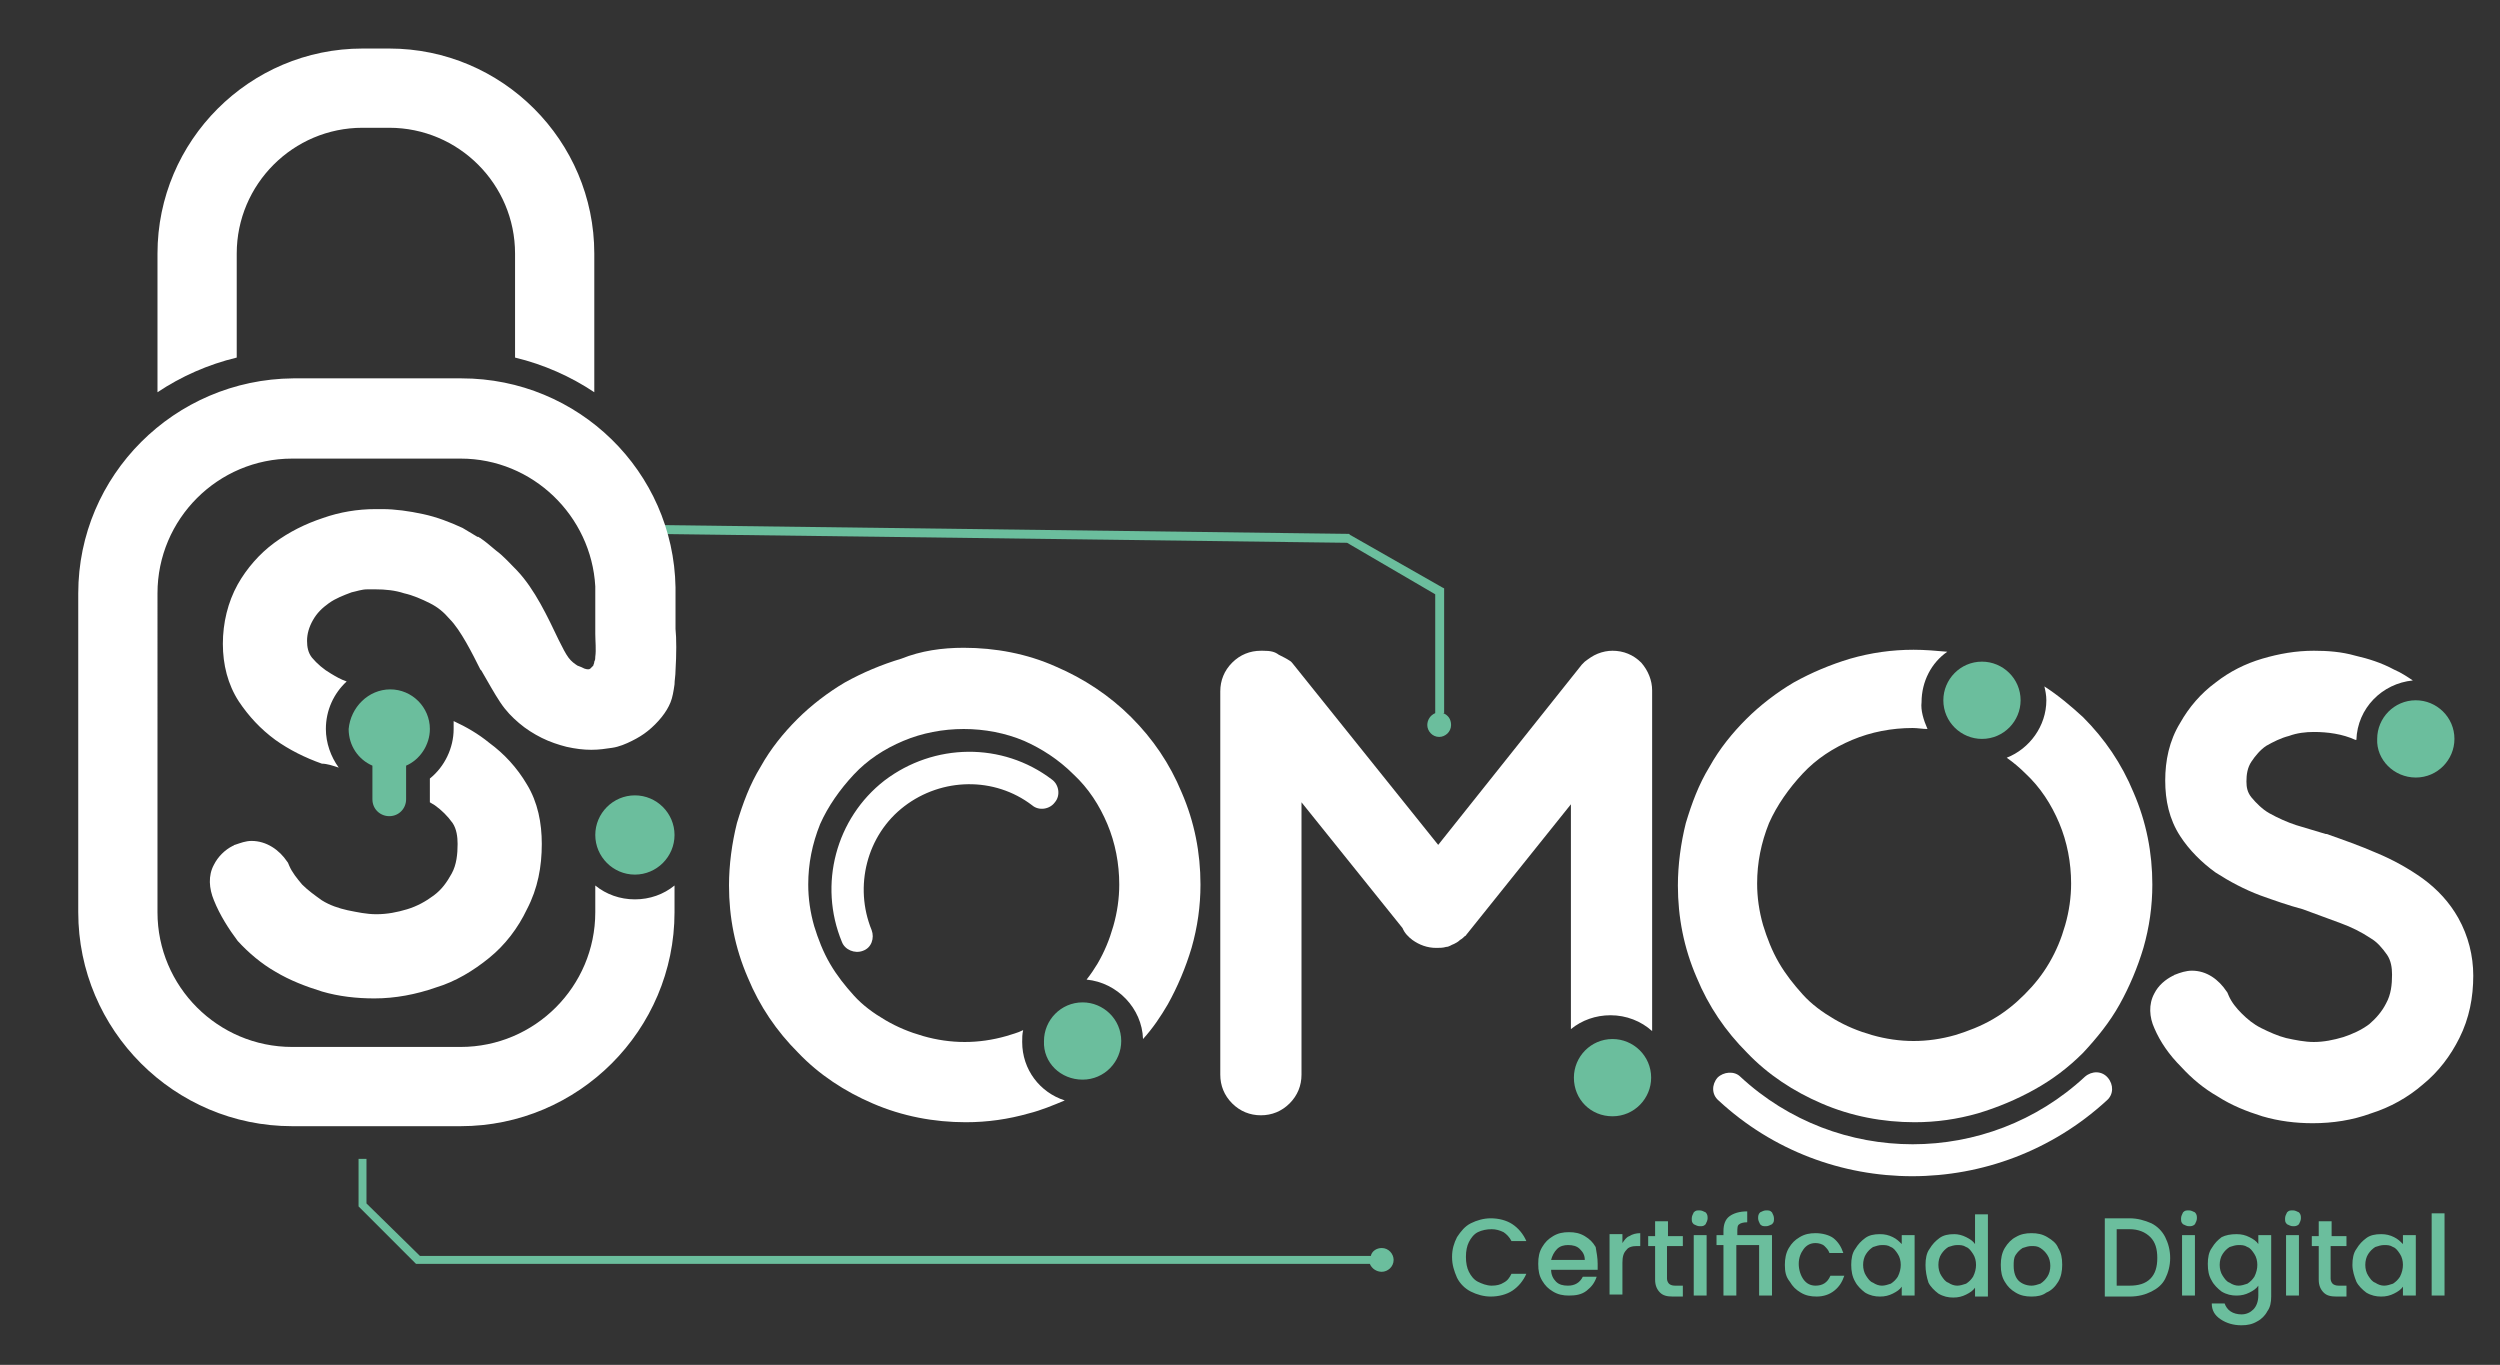<svg xmlns="http://www.w3.org/2000/svg" xmlns:xlink="http://www.w3.org/1999/xlink" id="Camada_1" x="0px" y="0px" viewBox="0 0 252.4 137.8" style="enable-background:new 0 0 252.4 137.8;" xml:space="preserve"><rect x="0" y="0" width="252.4" height="137.8" fill="#333333" stroke="none"/><style type="text/css">	.st0{fill-rule:evenodd;clip-rule:evenodd;fill:#6BBE9D;}	.st1{fill-rule:evenodd;clip-rule:evenodd;fill:#FFFFFF;}</style><g>	<path class="st0" d="M146.6,126.9c0-0.8,0.2-1.4,0.5-2c0.4-0.6,0.8-1.1,1.4-1.4c0.6-0.3,1.3-0.5,2-0.5c0.8,0,1.6,0.2,2.2,0.6  c0.6,0.4,1.1,1,1.4,1.7h-1.5c-0.2-0.4-0.5-0.7-0.8-0.9c-0.4-0.2-0.8-0.3-1.2-0.3c-0.5,0-1,0.1-1.4,0.3c-0.4,0.2-0.7,0.6-0.9,1  c-0.2,0.4-0.3,0.9-0.3,1.5c0,0.6,0.1,1.1,0.3,1.5c0.2,0.4,0.5,0.8,0.9,1c0.4,0.2,0.9,0.4,1.4,0.4c0.5,0,0.9-0.1,1.2-0.3  c0.4-0.2,0.6-0.5,0.8-0.9h1.5c-0.3,0.7-0.8,1.3-1.4,1.7c-0.6,0.4-1.4,0.6-2.2,0.6c-0.7,0-1.4-0.2-2-0.5c-0.6-0.3-1.1-0.8-1.4-1.4  C146.8,128.3,146.6,127.7,146.6,126.9L146.6,126.9z M161.3,127.6c0,0.2,0,0.4,0,0.6h-4.7c0,0.5,0.2,0.9,0.5,1.2  c0.3,0.3,0.7,0.4,1.2,0.4c0.7,0,1.2-0.3,1.5-0.9h1.4c-0.2,0.6-0.5,1-1,1.4c-0.5,0.4-1.1,0.5-1.8,0.5c-0.6,0-1.1-0.1-1.6-0.4  c-0.5-0.3-0.8-0.6-1.1-1.1c-0.3-0.5-0.4-1-0.4-1.7s0.1-1.2,0.4-1.7c0.3-0.5,0.6-0.8,1.1-1.1c0.5-0.3,1-0.4,1.6-0.4  c0.6,0,1.1,0.1,1.6,0.4c0.5,0.3,0.8,0.6,1.1,1.1C161.2,126.5,161.3,127,161.3,127.6L161.3,127.6z M160,127.2c0-0.5-0.2-0.8-0.5-1.1  c-0.3-0.3-0.7-0.4-1.2-0.4c-0.4,0-0.8,0.1-1.1,0.4c-0.3,0.3-0.5,0.7-0.6,1.1H160L160,127.2z M163.8,125.5c0.2-0.3,0.4-0.6,0.7-0.7  c0.3-0.2,0.7-0.3,1.1-0.3v1.3h-0.3c-0.5,0-0.9,0.1-1.1,0.4c-0.3,0.3-0.4,0.7-0.4,1.3v3.2h-1.3v-6.1h1.3V125.5L163.8,125.5z   M168.3,125.7v3.4c0,0.2,0.1,0.4,0.2,0.5c0.1,0.1,0.3,0.2,0.6,0.2h0.8v1.1h-1c-0.6,0-1-0.1-1.3-0.4c-0.3-0.3-0.5-0.7-0.5-1.3v-3.4  h-0.7v-1h0.7v-1.5h1.3v1.5h1.5v1H168.3L168.3,125.7z M171.6,123.8c-0.2,0-0.4-0.1-0.6-0.2c-0.2-0.2-0.2-0.3-0.2-0.6  c0-0.2,0.1-0.4,0.2-0.6c0.2-0.2,0.3-0.2,0.6-0.2c0.2,0,0.4,0.1,0.6,0.2c0.2,0.2,0.2,0.4,0.2,0.6c0,0.2-0.1,0.4-0.2,0.6  C172,123.8,171.9,123.8,171.6,123.8L171.6,123.8z M172.3,124.7v6.1H171v-6.1H172.3L172.3,124.7z M175.4,124.7h3.5v6.1h-1.3v-5.1  h-2.3v5.1h-1.3v-5.1h-0.7v-1h0.7v-0.4c0-0.7,0.2-1.2,0.6-1.5c0.4-0.3,1-0.5,1.8-0.5v1.1c-0.4,0-0.7,0.1-0.8,0.2  c-0.2,0.1-0.2,0.4-0.2,0.8V124.7L175.4,124.7z M178.3,123.8c0.2,0,0.4-0.1,0.6-0.2c0.2-0.2,0.2-0.3,0.2-0.6c0-0.2-0.1-0.4-0.2-0.6  c-0.2-0.2-0.3-0.2-0.6-0.2c-0.2,0-0.4,0.1-0.6,0.2c-0.2,0.2-0.2,0.4-0.2,0.6c0,0.2,0.1,0.4,0.2,0.6  C177.9,123.8,178,123.8,178.3,123.8L178.3,123.8z M180.2,127.7c0-0.6,0.1-1.2,0.4-1.7c0.3-0.5,0.6-0.8,1.1-1.1  c0.5-0.3,1-0.4,1.6-0.4c0.7,0,1.4,0.2,1.8,0.5c0.5,0.4,0.8,0.9,1,1.5h-1.4c-0.1-0.3-0.3-0.5-0.5-0.7c-0.2-0.2-0.6-0.3-0.9-0.3  c-0.5,0-0.9,0.2-1.2,0.6c-0.3,0.4-0.5,0.9-0.5,1.5s0.2,1.2,0.5,1.6c0.3,0.4,0.7,0.6,1.2,0.6c0.7,0,1.2-0.3,1.5-1h1.4  c-0.2,0.6-0.5,1.1-1,1.5c-0.5,0.4-1.1,0.6-1.8,0.6c-0.6,0-1.1-0.1-1.6-0.4c-0.5-0.3-0.8-0.6-1.1-1.1  C180.3,128.9,180.2,128.4,180.2,127.7L180.2,127.7z M186.9,127.7c0-0.6,0.1-1.2,0.4-1.6c0.3-0.5,0.6-0.8,1-1.1  c0.4-0.3,0.9-0.4,1.5-0.4c0.5,0,0.9,0.1,1.3,0.3c0.4,0.2,0.6,0.4,0.9,0.7v-0.9h1.3v6.1h-1.3v-0.9c-0.2,0.3-0.5,0.5-0.9,0.7  c-0.4,0.2-0.8,0.3-1.3,0.3c-0.5,0-1-0.1-1.5-0.4c-0.4-0.3-0.8-0.7-1-1.1C187,128.9,186.9,128.3,186.9,127.7L186.9,127.7z   M191.9,127.7c0-0.4-0.1-0.8-0.3-1.1c-0.2-0.3-0.4-0.6-0.7-0.7c-0.3-0.2-0.6-0.2-0.9-0.2c-0.3,0-0.6,0.1-0.9,0.2  c-0.3,0.2-0.5,0.4-0.7,0.7c-0.2,0.3-0.3,0.7-0.3,1.1c0,0.4,0.1,0.8,0.3,1.1c0.2,0.3,0.4,0.6,0.7,0.7c0.3,0.2,0.6,0.3,0.9,0.3  c0.3,0,0.6-0.1,0.9-0.2c0.3-0.2,0.5-0.4,0.7-0.7C191.8,128.5,191.9,128.1,191.9,127.7L191.9,127.7z M194.4,127.7  c0-0.6,0.1-1.2,0.4-1.6c0.3-0.5,0.6-0.8,1-1.1c0.4-0.3,0.9-0.4,1.5-0.4c0.4,0,0.8,0.1,1.2,0.3c0.4,0.2,0.7,0.4,0.9,0.7v-3h1.3v8.3  h-1.3v-0.9c-0.2,0.3-0.5,0.5-0.9,0.7c-0.4,0.2-0.8,0.3-1.3,0.3c-0.5,0-1-0.1-1.5-0.4c-0.4-0.3-0.8-0.7-1-1.1  C194.5,128.9,194.4,128.3,194.4,127.7L194.4,127.7z M199.5,127.7c0-0.4-0.1-0.8-0.3-1.1c-0.2-0.3-0.4-0.6-0.7-0.7  c-0.3-0.2-0.6-0.2-0.9-0.2c-0.3,0-0.6,0.1-0.9,0.2c-0.3,0.2-0.5,0.4-0.7,0.7c-0.2,0.3-0.3,0.7-0.3,1.1c0,0.4,0.1,0.8,0.3,1.1  c0.2,0.3,0.4,0.6,0.7,0.7c0.3,0.2,0.6,0.3,0.9,0.3c0.3,0,0.6-0.1,0.9-0.2c0.3-0.2,0.5-0.4,0.7-0.7  C199.4,128.5,199.5,128.1,199.5,127.7L199.5,127.7z M205.1,130.9c-0.6,0-1.1-0.1-1.6-0.4c-0.5-0.3-0.8-0.6-1.1-1.1  c-0.3-0.5-0.4-1-0.4-1.7c0-0.6,0.1-1.2,0.4-1.7c0.3-0.5,0.7-0.9,1.1-1.1c0.5-0.3,1-0.4,1.6-0.4s1.1,0.1,1.6,0.4  c0.5,0.3,0.9,0.6,1.1,1.1c0.3,0.5,0.4,1,0.4,1.7c0,0.6-0.1,1.2-0.4,1.7c-0.3,0.5-0.7,0.9-1.2,1.1  C206.2,130.8,205.7,130.9,205.1,130.9L205.1,130.9z M205.1,129.8c0.3,0,0.6-0.1,0.9-0.2c0.3-0.2,0.5-0.4,0.7-0.7  c0.2-0.3,0.3-0.7,0.3-1.1c0-0.4-0.1-0.8-0.3-1.1c-0.2-0.3-0.4-0.5-0.7-0.7c-0.3-0.2-0.6-0.2-0.9-0.2c-0.3,0-0.6,0.1-0.9,0.2  c-0.3,0.2-0.5,0.4-0.7,0.7c-0.2,0.3-0.2,0.7-0.2,1.1c0,0.7,0.2,1.2,0.5,1.5C204.1,129.6,204.6,129.8,205.1,129.8L205.1,129.8z   M215,123c0.8,0,1.5,0.2,2.2,0.5c0.6,0.3,1.1,0.8,1.4,1.4c0.3,0.6,0.5,1.3,0.5,2.1s-0.2,1.5-0.5,2.1c-0.3,0.6-0.8,1-1.4,1.3  c-0.6,0.3-1.3,0.5-2.2,0.5h-2.5V123H215L215,123z M215,129.8c0.9,0,1.6-0.2,2.1-0.7c0.5-0.5,0.7-1.2,0.7-2.1c0-0.9-0.2-1.6-0.7-2.1  c-0.5-0.5-1.2-0.8-2.1-0.8h-1.3v5.7H215L215,129.8z M221,123.8c-0.2,0-0.4-0.1-0.6-0.2c-0.2-0.2-0.2-0.3-0.2-0.6  c0-0.2,0.1-0.4,0.2-0.6c0.2-0.2,0.3-0.2,0.6-0.2c0.2,0,0.4,0.1,0.6,0.2c0.2,0.2,0.2,0.4,0.2,0.6c0,0.2-0.1,0.4-0.2,0.6  C221.4,123.8,221.2,123.8,221,123.8L221,123.8z M221.6,124.7v6.1h-1.3v-6.1H221.6L221.6,124.7z M225.8,124.6c0.5,0,0.9,0.1,1.3,0.3  c0.4,0.2,0.7,0.4,0.9,0.7v-0.9h1.3v6.2c0,0.6-0.1,1.1-0.4,1.5c-0.2,0.4-0.6,0.8-1,1c-0.5,0.3-1,0.4-1.6,0.4c-0.8,0-1.5-0.2-2.1-0.6  c-0.6-0.4-0.9-0.9-0.9-1.6h1.3c0.1,0.3,0.3,0.6,0.6,0.8c0.3,0.2,0.7,0.3,1.1,0.3c0.5,0,0.9-0.2,1.2-0.5c0.3-0.3,0.5-0.8,0.5-1.4v-1  c-0.2,0.3-0.5,0.5-0.9,0.7c-0.4,0.2-0.8,0.3-1.3,0.3c-0.5,0-1-0.1-1.5-0.4c-0.4-0.3-0.8-0.7-1-1.1c-0.3-0.5-0.4-1-0.4-1.7  c0-0.6,0.1-1.2,0.4-1.6c0.3-0.5,0.6-0.8,1-1.1C224.7,124.7,225.2,124.6,225.8,124.6L225.8,124.6z M227.9,127.7  c0-0.4-0.1-0.8-0.3-1.1c-0.2-0.3-0.4-0.6-0.7-0.7c-0.3-0.2-0.6-0.2-0.9-0.2c-0.3,0-0.6,0.1-0.9,0.2c-0.3,0.2-0.5,0.4-0.7,0.7  c-0.2,0.3-0.3,0.7-0.3,1.1c0,0.4,0.1,0.8,0.3,1.1c0.2,0.3,0.4,0.6,0.7,0.7c0.3,0.2,0.6,0.3,0.9,0.3c0.3,0,0.6-0.1,0.9-0.2  c0.3-0.2,0.5-0.4,0.7-0.7C227.8,128.5,227.9,128.1,227.9,127.7L227.9,127.7z M231.5,123.8c-0.2,0-0.4-0.1-0.6-0.2  c-0.2-0.2-0.2-0.3-0.2-0.6c0-0.2,0.1-0.4,0.2-0.6c0.2-0.2,0.3-0.2,0.6-0.2c0.2,0,0.4,0.1,0.6,0.2c0.2,0.2,0.2,0.4,0.2,0.6  c0,0.2-0.1,0.4-0.2,0.6C231.9,123.8,231.7,123.8,231.5,123.8L231.5,123.8z M232.1,124.7v6.1h-1.3v-6.1H232.1L232.1,124.7z   M235.3,125.7v3.4c0,0.2,0.1,0.4,0.2,0.5c0.1,0.1,0.3,0.2,0.6,0.2h0.8v1.1h-1c-0.6,0-1-0.1-1.3-0.4c-0.3-0.3-0.5-0.7-0.5-1.3v-3.4  h-0.7v-1h0.7v-1.5h1.3v1.5h1.5v1H235.3L235.3,125.7z M237.5,127.7c0-0.6,0.1-1.2,0.4-1.6c0.3-0.5,0.6-0.8,1-1.1  c0.4-0.3,0.9-0.4,1.5-0.4c0.5,0,0.9,0.1,1.3,0.3c0.4,0.2,0.6,0.4,0.9,0.7v-0.9h1.3v6.1h-1.3v-0.9c-0.2,0.3-0.5,0.5-0.9,0.7  c-0.4,0.2-0.8,0.3-1.3,0.3c-0.5,0-1-0.1-1.5-0.4c-0.4-0.3-0.8-0.7-1-1.1C237.7,128.9,237.5,128.3,237.5,127.7L237.5,127.7z   M242.6,127.7c0-0.4-0.1-0.8-0.3-1.1c-0.2-0.3-0.4-0.6-0.7-0.7c-0.3-0.2-0.6-0.2-0.9-0.2s-0.6,0.1-0.9,0.2  c-0.3,0.2-0.5,0.4-0.7,0.7c-0.2,0.3-0.3,0.7-0.3,1.1c0,0.4,0.1,0.8,0.3,1.1c0.2,0.3,0.4,0.6,0.7,0.7c0.3,0.2,0.6,0.3,0.9,0.3  c0.3,0,0.6-0.1,0.9-0.2c0.3-0.2,0.5-0.4,0.7-0.7C242.5,128.5,242.6,128.1,242.6,127.7L242.6,127.7z M246.8,122.5v8.3h-1.3v-8.3  H246.8z"></path>	<path class="st1" d="M242.6,77c1.4,0,2.5-1.1,2.5-2.5c0-1.4-1.1-2.5-2.5-2.5c-1.4,0-2.5,1.1-2.5,2.5C240.2,75.9,241.3,77,242.6,77z  "></path>	<path class="st1" d="M97.3,65.4c3.2,0,6.4,0.6,9.3,1.9c2.8,1.2,5.4,2.9,7.6,5.1c2.2,2.2,3.9,4.7,5.1,7.6c1.3,3,1.9,6.1,1.9,9.3  c0,2.2-0.3,4.3-0.9,6.4c-0.6,2-1.4,3.9-2.4,5.7c-0.7,1.2-1.5,2.4-2.5,3.5c-0.1-3.1-2.6-5.7-5.7-6c0.4-0.5,0.8-1.1,1.1-1.6  c0.7-1.2,1.2-2.4,1.6-3.8c0.4-1.4,0.6-2.8,0.6-4.2c0-2.1-0.4-4.2-1.2-6.1c-0.8-1.9-1.9-3.6-3.4-5c-1.5-1.5-3.2-2.6-5-3.4  c-1.9-0.8-4-1.2-6.1-1.2c-2.1,0-4.2,0.4-6.1,1.2c-1.9,0.8-3.6,1.9-5,3.4c-1.4,1.5-2.6,3.2-3.4,5c-0.8,2-1.2,4-1.2,6.1  c0,1.4,0.2,2.8,0.6,4.2c0.4,1.3,0.9,2.6,1.6,3.8c0.7,1.2,1.5,2.2,2.4,3.2c0.9,1,2,1.8,3.2,2.5c1.2,0.7,2.4,1.2,3.8,1.6  c1.4,0.4,2.8,0.6,4.2,0.6c1.4,0,2.8-0.2,4.2-0.6c0.6-0.2,1.1-0.3,1.7-0.6c-0.1,0.4-0.1,0.8-0.1,1.2c0,2.8,1.8,5.1,4.3,5.9  c-1.2,0.5-2.4,1-3.6,1.3c-2.1,0.6-4.2,0.9-6.4,0.9c-3.2,0-6.4-0.6-9.4-1.9c-2.8-1.2-5.4-2.9-7.5-5.1c-2.2-2.2-3.9-4.7-5.1-7.6  c-1.3-3-1.9-6.1-1.9-9.3c0-2.1,0.3-4.3,0.8-6.3c0.6-2,1.3-3.9,2.4-5.7c1-1.8,2.3-3.4,3.7-4.8c1.4-1.4,3.1-2.7,4.8-3.7  c1.8-1,3.7-1.8,5.7-2.4C93,65.7,95.1,65.4,97.3,65.4z"></path>	<path class="st1" d="M129.1,66.1c0.4,0.2,0.8,0.4,1.1,0.6c0.2,0.1,0.3,0.3,0.4,0.4l14.6,18.2l14.5-18.2c0.1-0.1,0.2-0.2,0.3-0.3  c0.4-0.3,0.8-0.6,1.3-0.8c0.5-0.2,1-0.3,1.5-0.3c1.1,0,2.1,0.4,2.9,1.2c0,0,0,0,0,0c0.7,0.8,1.1,1.8,1.1,2.8v34.4  c-1.1-1-2.6-1.6-4.2-1.6c-1.5,0-2.9,0.5-4,1.4V81.2l-10.5,13.1c-0.1,0.1-0.1,0.2-0.2,0.2c-0.1,0.1-0.3,0.3-0.5,0.4  c-0.2,0.2-0.4,0.3-0.6,0.4c-0.3,0.1-0.5,0.3-0.8,0.3c-0.3,0.1-0.7,0.1-1,0.1c-0.9,0-1.7-0.3-2.4-0.8c-0.4-0.3-0.8-0.7-1-1.2  l-10.2-12.7v27.5c0,1.1-0.4,2.1-1.2,2.9c-0.8,0.8-1.8,1.2-2.9,1.2c-1.1,0-2.1-0.4-2.9-1.2c-0.8-0.8-1.2-1.8-1.2-2.9V69.8  c0-1.1,0.4-2.1,1.2-2.9c0.8-0.8,1.8-1.2,2.9-1.2c0,0,0.1,0,0.1,0c0,0,0.1,0,0.1,0C128.3,65.7,128.7,65.8,129.1,66.1z"></path>	<path class="st1" d="M194.6,73.6c-0.5,0-1-0.1-1.5-0.1c-2.1,0-4.2,0.4-6.1,1.2c-1.9,0.8-3.6,1.9-5,3.4c-1.4,1.5-2.6,3.2-3.4,5  c-0.8,2-1.2,4-1.2,6.1c0,1.4,0.2,2.8,0.6,4.2c0.4,1.3,0.9,2.6,1.6,3.8c0.7,1.2,1.5,2.2,2.4,3.2c0.9,1,2,1.8,3.2,2.5  c1.2,0.7,2.4,1.2,3.8,1.6c1.4,0.4,2.8,0.6,4.2,0.6c1.4,0,2.8-0.2,4.2-0.6c1.3-0.4,2.6-0.9,3.8-1.6c1.2-0.7,2.2-1.5,3.2-2.5  c1-1,1.8-2,2.5-3.2c0.7-1.2,1.2-2.4,1.6-3.8c0.4-1.4,0.6-2.8,0.6-4.2c0-2.1-0.4-4.2-1.2-6.1c-0.8-1.9-1.9-3.6-3.4-5  c-0.6-0.6-1.2-1.1-1.9-1.6c2.3-0.9,4-3.2,4-5.8c0-0.5-0.1-1-0.2-1.4c1.4,0.9,2.7,2,3.9,3.1c2.2,2.2,3.9,4.7,5.1,7.6  c1.3,3,1.9,6.1,1.9,9.3c0,2.2-0.3,4.3-0.9,6.4c-0.6,2-1.4,3.9-2.4,5.7c-1,1.8-2.3,3.4-3.7,4.9c-1.5,1.5-3.1,2.7-4.9,3.7  c-1.8,1-3.7,1.8-5.7,2.4c-2.1,0.6-4.2,0.9-6.4,0.9c-3.2,0-6.4-0.6-9.4-1.9c-2.8-1.2-5.4-2.9-7.5-5.1c-2.2-2.2-3.9-4.7-5.1-7.6  c-1.3-3-1.9-6.1-1.9-9.3c0-2.1,0.3-4.3,0.8-6.3c0.6-2,1.3-3.9,2.4-5.7c1-1.8,2.3-3.4,3.7-4.8c1.4-1.4,3.1-2.7,4.8-3.7  c1.8-1,3.7-1.8,5.7-2.4c2.1-0.6,4.2-0.9,6.4-0.9c1.1,0,2.3,0.1,3.4,0.2c-1.6,1.1-2.6,3-2.6,5.1C193.9,71.7,194.2,72.7,194.6,73.6z"></path>	<path class="st0" d="M145.7,72c0.5,0.2,0.8,0.6,0.8,1.2c0,0.7-0.6,1.2-1.2,1.2c-0.7,0-1.2-0.6-1.2-1.2c0-0.5,0.3-1,0.8-1.2V60  l-8.9-5.2l-70.3-0.9v-0.9l70.5,0.9l0.1,0.1l9.3,5.3l0.2,0.1V72z"></path>	<path class="st1" d="M217.5,103.8c-0.5-1.1-0.6-2.4,0-3.5c0.4-0.8,1.1-1.4,1.9-1.8c0.1,0,0.1-0.1,0.2-0.1c0.5-0.2,1.1-0.4,1.7-0.4  c1.5,0,2.7,0.9,3.5,2.1c0.1,0.1,0.1,0.2,0.2,0.4c0.3,0.7,0.8,1.3,1.3,1.8c0.6,0.6,1.2,1.1,2,1.5c0.8,0.4,1.7,0.8,2.5,1  c0.9,0.2,1.9,0.4,2.8,0.4c1,0,2-0.2,3-0.5c0.9-0.3,1.8-0.7,2.6-1.3c0.7-0.6,1.3-1.3,1.7-2.1c0.5-0.9,0.6-1.9,0.6-2.9  c0-0.7-0.1-1.4-0.5-2c-0.5-0.7-1-1.3-1.7-1.7c-0.9-0.6-1.9-1.1-3-1.5c-1.3-0.5-2.5-0.9-3.8-1.4c-1.5-0.4-2.9-0.9-4.3-1.4  c-1.6-0.6-3.1-1.4-4.5-2.3c-1.4-1-2.7-2.3-3.6-3.7c-1.1-1.7-1.5-3.6-1.5-5.6c0-2,0.4-4,1.5-5.8c0.9-1.6,2.1-3,3.6-4.1  c1.4-1.1,3-1.9,4.7-2.4c1.7-0.5,3.4-0.8,5.2-0.8c1.4,0,2.8,0.1,4.2,0.5c1.3,0.3,2.6,0.7,3.9,1.4c0.7,0.3,1.3,0.7,1.9,1.1  c-3.1,0.3-5.6,2.8-5.7,6l-0.1,0c-1.3-0.6-2.8-0.8-4.2-0.8c-0.8,0-1.7,0.1-2.5,0.4c-0.8,0.2-1.6,0.6-2.3,1c-0.6,0.4-1.1,1-1.5,1.6  c-0.4,0.6-0.5,1.3-0.5,2c0,0.6,0.1,1.1,0.5,1.6c0.5,0.6,1.1,1.2,1.8,1.6c0.9,0.5,1.8,0.9,2.7,1.2c1,0.3,2,0.6,3,0.9  c0,0,0.1,0,0.1,0c1.7,0.6,3.4,1.2,5,1.9c1.7,0.7,3.3,1.6,4.7,2.6c1.5,1.1,2.7,2.4,3.6,4c1,1.8,1.5,3.8,1.5,5.8  c0,2.2-0.4,4.3-1.4,6.3c-0.9,1.8-2.1,3.4-3.7,4.7c-1.5,1.3-3.3,2.3-5.2,2.9c-1.9,0.7-3.9,1-5.9,1c-1.7,0-3.4-0.2-5.1-0.7  c-1.6-0.5-3.1-1.1-4.5-2c-1.4-0.8-2.6-1.8-3.7-3C219,106.5,218.1,105.2,217.5,103.8z"></path>	<path class="st0" d="M200.1,74.6c2.2,0,3.9-1.8,3.9-3.9c0-2.2-1.8-3.9-3.9-3.9c-2.2,0-3.9,1.8-3.9,3.9  C196.2,72.9,198,74.6,200.1,74.6z"></path>	<path class="st0" d="M162.8,112.7c2.2,0,3.9-1.8,3.9-3.9c0-2.2-1.8-3.9-3.9-3.9c-2.2,0-3.9,1.8-3.9,3.9  C158.9,111,160.6,112.7,162.8,112.7z"></path>	<path class="st0" d="M243.9,78.5c2.2,0,3.9-1.8,3.9-3.9c0-2.2-1.8-3.9-3.9-3.9c-2.2,0-3.9,1.8-3.9,3.9  C239.9,76.7,241.7,78.5,243.9,78.5z"></path>	<path class="st0" d="M109.3,109c2.2,0,3.9-1.8,3.9-3.9c0-2.2-1.8-3.9-3.9-3.9c-2.2,0-3.9,1.8-3.9,3.9  C105.3,107.3,107.1,109,109.3,109z"></path>	<path class="st1" d="M85,95.1c-2.4-5.8-0.6-12.5,4.3-16.3c5-3.8,11.9-3.9,16.9-0.1c0.7,0.5,0.9,1.6,0.3,2.3  c-0.5,0.7-1.6,0.9-2.3,0.3c-3.8-2.9-9.1-2.8-12.9,0.1c-3.8,2.9-5.1,8.1-3.3,12.5c0.3,0.8,0,1.8-0.9,2.1  C86.3,96.3,85.3,95.9,85,95.1z"></path>	<path class="st1" d="M175.7,108.7c9.8,9.1,25,9.1,34.8,0c0.7-0.6,1.7-0.6,2.3,0.1c0.6,0.7,0.6,1.7-0.1,2.3  c-11.1,10.2-28.2,10.2-39.2,0c-0.7-0.6-0.7-1.6-0.1-2.3C174,108.2,175.1,108.1,175.7,108.7z"></path>	<path class="st1" d="M21.6,90.9c-0.5-1.2-0.6-2.5,0-3.6c0.4-0.8,1.1-1.5,1.9-1.9c0.1,0,0.1-0.1,0.2-0.1c0.6-0.2,1.1-0.4,1.7-0.4  c1.5,0,2.8,0.9,3.6,2.1c0.1,0.1,0.1,0.2,0.2,0.4c0.3,0.7,0.8,1.3,1.3,1.9c0.6,0.6,1.3,1.1,2,1.6c0.8,0.5,1.7,0.8,2.6,1  c1,0.2,1.9,0.4,2.9,0.4c1.1,0,2.1-0.2,3.1-0.5c1-0.3,1.9-0.8,2.7-1.4c0.8-0.6,1.3-1.3,1.8-2.2c0.5-0.9,0.6-2,0.6-3  c0-0.7-0.1-1.5-0.5-2.1c-0.5-0.7-1.1-1.3-1.8-1.8c-0.2-0.1-0.3-0.2-0.5-0.3c0-0.1,0-0.2,0-0.4v-2c1.5-1.2,2.4-3.1,2.4-5  c0-0.3,0-0.5,0-0.8c1.3,0.6,2.5,1.3,3.6,2.2c1.5,1.1,2.8,2.5,3.8,4.2c1.1,1.8,1.5,3.9,1.5,6c0,2.3-0.4,4.5-1.5,6.6  c-0.9,1.9-2.2,3.6-3.8,4.9c-1.6,1.3-3.4,2.4-5.4,3c-2,0.7-4.1,1.1-6.2,1.1c-1.8,0-3.6-0.2-5.3-0.7c-1.6-0.5-3.2-1.1-4.7-2  c-1.4-0.8-2.7-1.9-3.8-3.1C23.1,93.8,22.2,92.4,21.6,90.9L21.6,90.9z M34.2,77.5c-0.8-1.1-1.3-2.5-1.3-3.9c0-1.9,0.8-3.6,2.1-4.8  c-0.6-0.2-1.1-0.5-1.6-0.8c-0.7-0.4-1.4-1-1.9-1.6c-0.4-0.5-0.5-1.1-0.5-1.7c0-0.7,0.2-1.4,0.6-2.1c0.4-0.7,0.9-1.2,1.6-1.7  c0.7-0.5,1.5-0.8,2.3-1.1c0.5-0.1,1-0.3,1.6-0.3c0.3,0,0.5,0,0.8,0c1,0,2,0.1,2.9,0.4c0.9,0.2,1.8,0.6,2.6,1c0.8,0.4,1.4,0.9,2,1.6  c1.1,1.1,2.3,3.5,3.1,5.1l0.1,0.1c0.7,1.2,1.3,2.3,1.9,3.2c0.6,0.9,1.2,1.5,1.9,2.1c0.7,0.6,1.5,1.1,2.3,1.5  c0.8,0.4,1.7,0.7,2.5,0.9c0.9,0.2,1.7,0.3,2.5,0.3c0.8,0,1.4-0.1,2.1-0.2s1.4-0.4,2-0.7c0.6-0.3,1.1-0.6,1.6-1  c0.5-0.4,1-0.9,1.4-1.4c0.4-0.5,0.7-1,0.9-1.5c0.2-0.5,0.3-1.1,0.4-1.8c0-0.4,0.1-0.9,0.1-1.4c0.1-1.6,0.1-3.3,0-4.2  c0-0.4,0-4.2,0-4.2c-0.2-11.7-9.8-21.1-21.6-21.1h-17C17.6,38.3,7.9,48,7.9,59.9v32.2c0,11.9,9.7,21.6,21.6,21.6h17  c11.9,0,21.6-9.7,21.6-21.6v-2.7c-1.1,0.9-2.5,1.4-4,1.4c-1.5,0-2.9-0.5-4-1.4v2.7c0,7.5-6.1,13.6-13.6,13.6h-17  c-7.5,0-13.6-6.1-13.6-13.6V59.9c0-7.5,6.1-13.6,13.6-13.6h17c7.3,0,13.2,5.8,13.6,12.9l0,4.8c0,0.7,0.1,1.6,0,2.3l0,0  c0,0.2,0,0.3-0.1,0.5c0,0.2-0.1,0.3-0.1,0.4c-0.1,0.1-0.2,0.2-0.3,0.3c-0.1,0.1-0.3,0.1-0.6,0c-0.2-0.1-0.4-0.2-0.7-0.3  c-0.3-0.2-0.6-0.4-0.9-0.8c-0.3-0.4-0.6-1-1-1.8c-1.1-2.3-2.4-5.1-4.2-7c-0.6-0.6-1.4-1.5-2.1-2c-0.7-0.6-1.2-1-1.5-1.2l0,0l0,0  l0,0l0,0l0,0l0,0l0,0l0,0l0,0l0,0l0,0l0,0h0l0,0l0,0l0,0l0,0l0,0l0,0l0,0l0,0l0,0l0,0l0,0l0,0l0,0l0,0l0,0l0,0l0,0l0,0l0,0l0,0l0,0  l0,0l0,0l0,0l0,0l0,0l0,0l0,0l0,0l0,0l0,0l0,0l0,0l0,0l0,0l0,0l0,0l0,0l0,0l0,0l0,0l0,0l0,0l0,0l0,0l0,0l0,0l0,0l0,0l0,0l0,0l0,0  l0,0l0,0l0,0l0,0l0,0l0,0l0,0l0,0l0,0l0,0l0,0l0,0c-0.1-0.1-0.2-0.1-0.3-0.2l-0.1,0c-0.5-0.3-1-0.6-1.5-0.9c-1.3-0.6-2.6-1.1-4-1.4  c-1.4-0.3-2.8-0.5-4.1-0.5l0,0l-0.1,0h0H38l0,0h-0.1h0h0c-1.8,0-3.6,0.3-5.3,0.9c-1.8,0.6-3.4,1.4-4.9,2.5  c-1.5,1.1-2.8,2.6-3.7,4.2c-1,1.8-1.5,3.9-1.5,6c0,2.1,0.5,4.1,1.6,5.8c1,1.5,2.2,2.8,3.7,3.9c1.4,1,3,1.8,4.7,2.4  C33,77.1,33.6,77.3,34.2,77.5z"></path>	<path class="st0" d="M39.4,69.6c2.2,0,4,1.8,4,4c0,1.6-1,3.1-2.4,3.7v3.4c0,0.9-0.7,1.7-1.7,1.7c-0.9,0-1.7-0.7-1.7-1.7v-3.4  c-1.4-0.6-2.4-2-2.4-3.7C35.4,71.4,37.2,69.6,39.4,69.6z"></path>	<path class="st0" d="M64.1,88.3c2.2,0,4-1.8,4-4c0-2.2-1.8-4-4-4s-4,1.8-4,4C60.1,86.5,61.9,88.3,64.1,88.3z"></path>	<path class="st1" d="M60,39.6v-14c0-11.4-9.3-20.7-20.7-20.7h-2.7c-11.4,0-20.7,9.3-20.7,20.7v14c2.4-1.6,5.1-2.8,8-3.5V25.6  c0-7,5.7-12.7,12.7-12.7h2.7c7,0,12.7,5.7,12.7,12.7v10.5C54.9,36.8,57.6,38,60,39.6z"></path>	<path class="st0" d="M139.5,126c0.7,0,1.2,0.6,1.2,1.2c0,0.7-0.6,1.2-1.2,1.2c-0.5,0-1-0.3-1.2-0.8H42l-0.1-0.1l-5.6-5.6l-0.1-0.1  V117H37v4.5l5.4,5.3h96C138.5,126.3,139,126,139.5,126z"></path></g></svg>